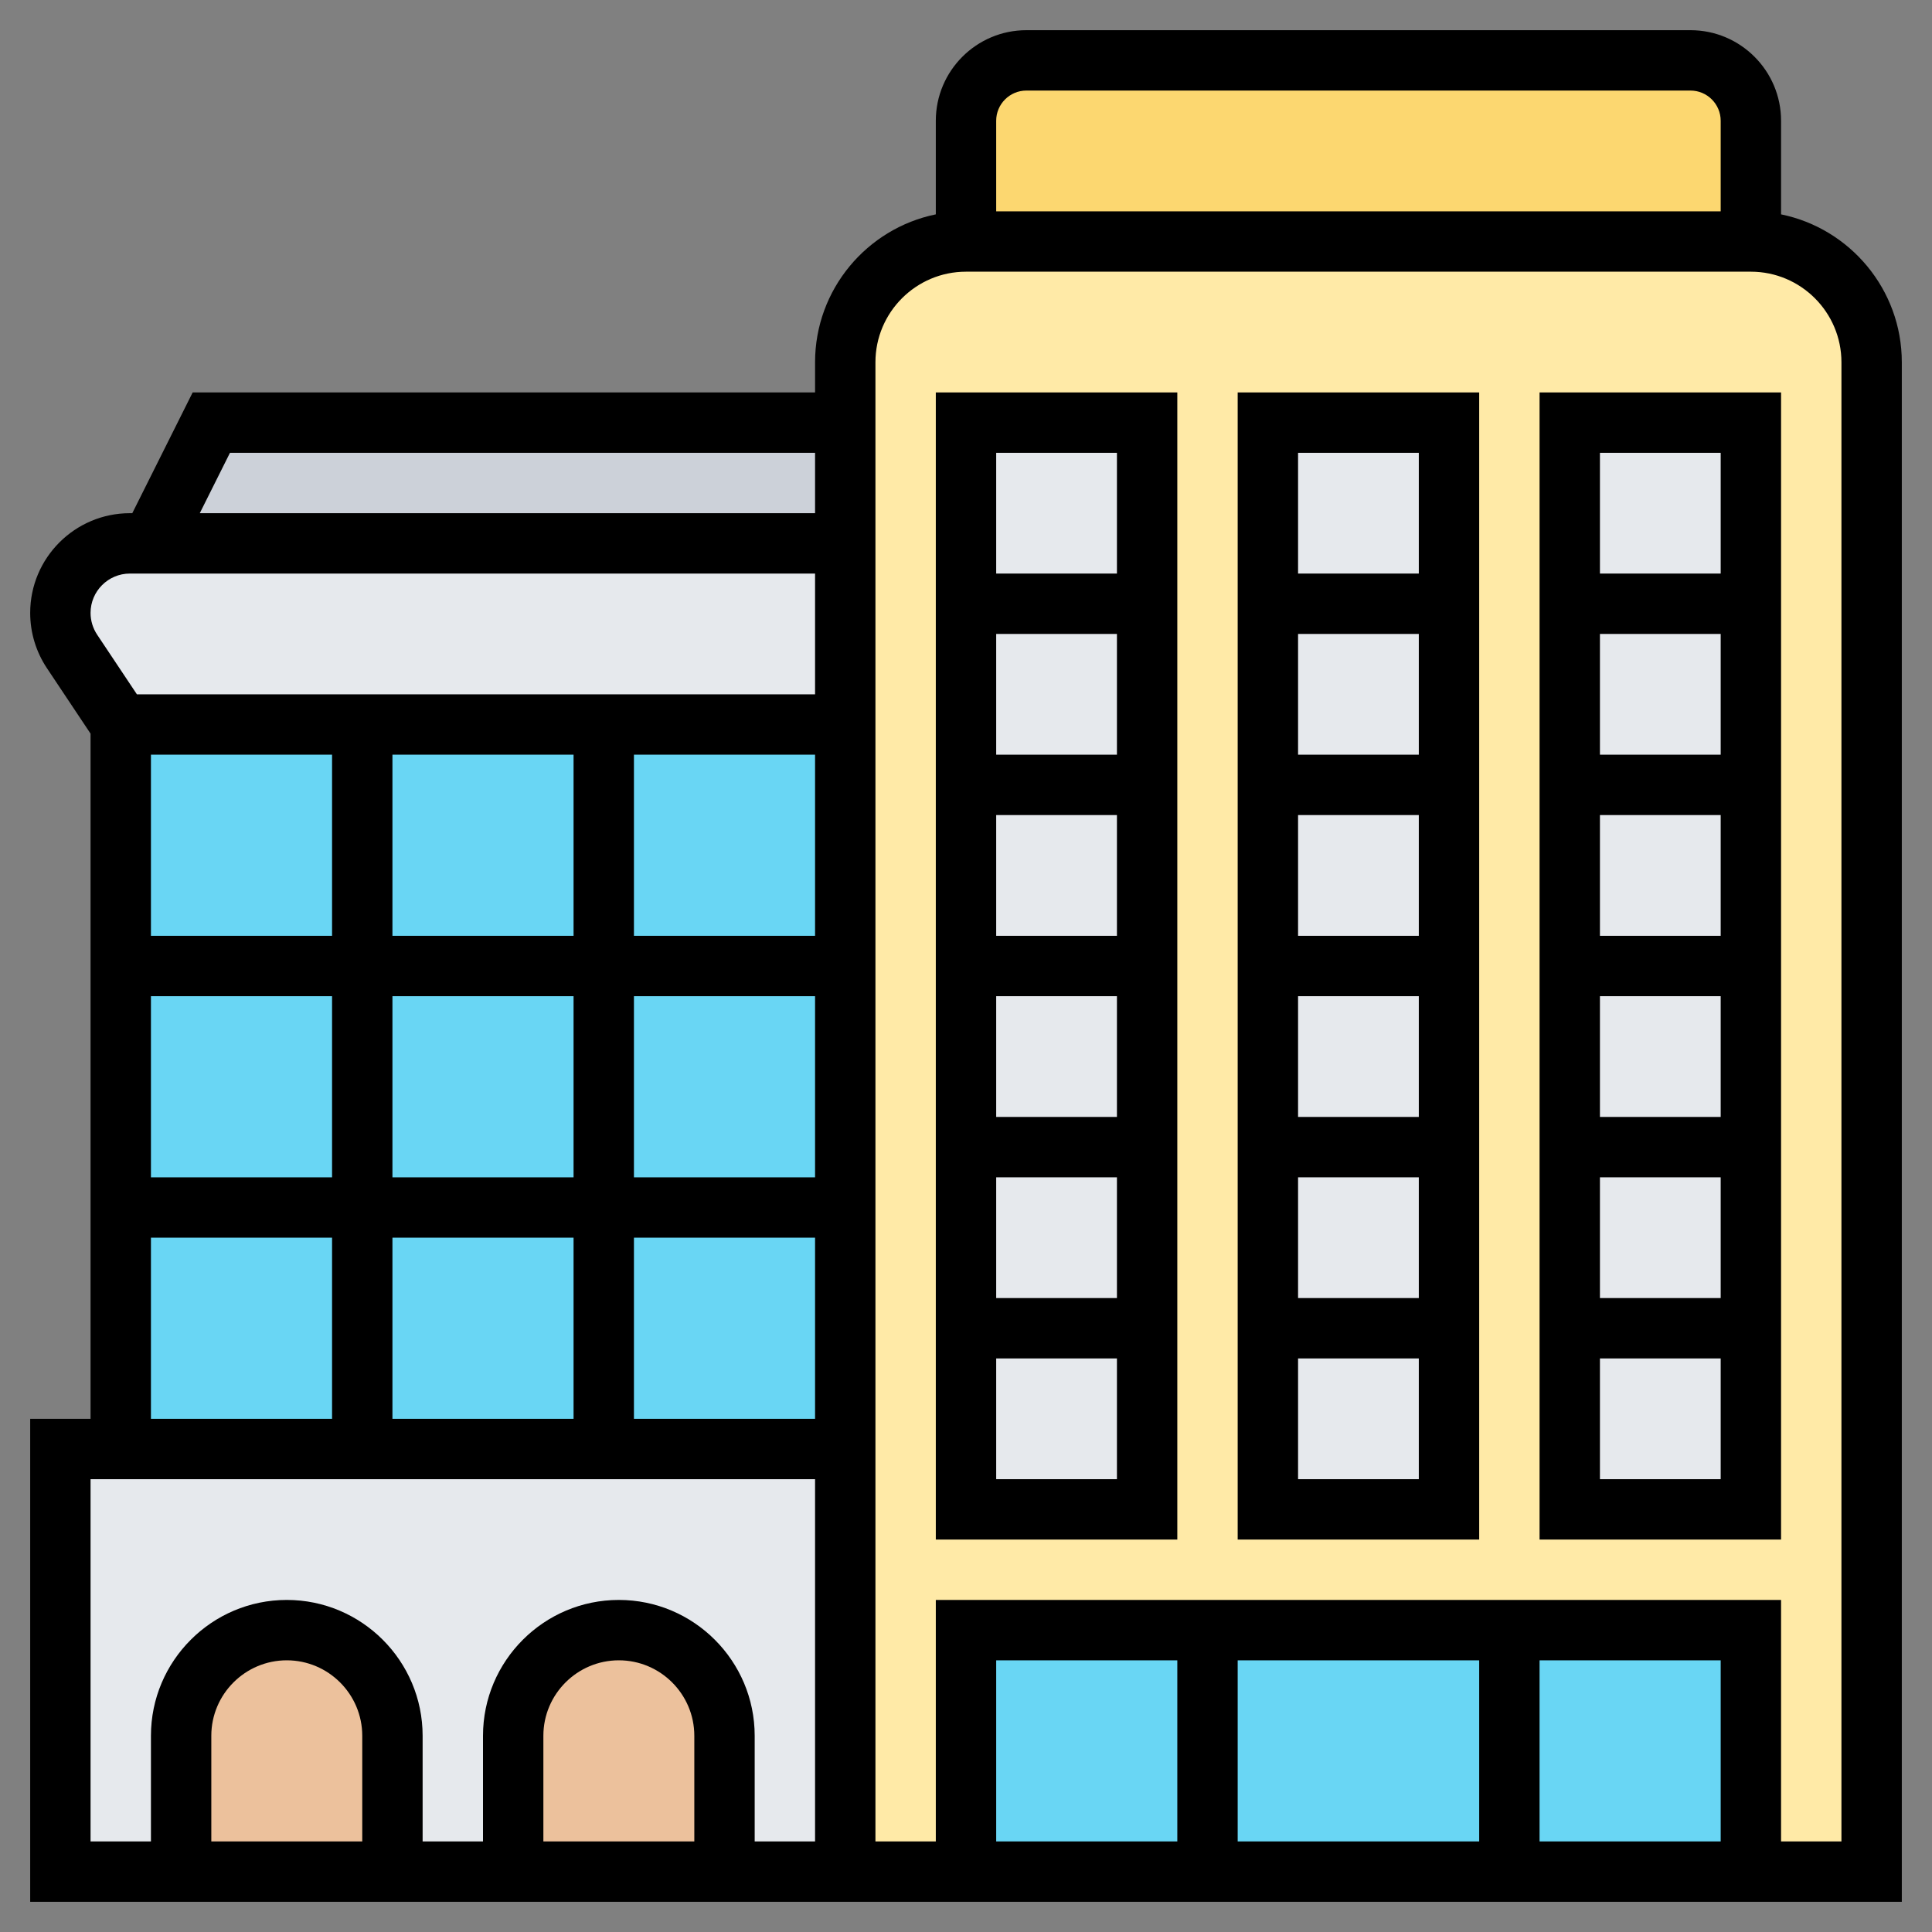 <svg id="Layer_35" enable-background="new 0 0 64 64" height="512" viewBox="0 0 64 64" width="512" xmlns="http://www.w3.org/2000/svg"><rect x="0" y="0" width="64" height="64" fill="#808080" stroke="none"/><path d="m28 48v14h-4v-4.5c0-1.93-1.57-3.5-3.5-3.5-.96 0-1.84.39-2.47 1.03-.64.63-1.03 1.51-1.03 2.47v4.5h-4v-4.5c0-1.93-1.57-3.5-3.5-3.5-.96 0-1.84.39-2.47 1.03-.64.63-1.03 1.51-1.03 2.47v4.5h-4v-14h2 8 8z" fill="#e6e9ed"/><path d="m58 4v4h-26v-4c0-1.1.9-2 2-2h22c1.1 0 2 .9 2 2z" fill="#fcd770"/><path d="m58 8h-26c-2.21 0-4 1.79-4 4v50h34v-50c0-2.21-1.79-4-4-4z" fill="#ffeaa7"/><g fill="#e6e9ed"><path d="m52 14h6v36h-6z"/><path d="m42 14h6v36h-6z"/><path d="m32 14h6v36h-6z"/></g><path d="m28 14v4h-23l2-4z" fill="#ccd1d9"/><path d="m28 18v6h-8-8-8l-1.61-2.42c-.26-.38-.39-.82-.39-1.28 0-1.27 1.03-2.3 2.3-2.3h.7z" fill="#e6e9ed"/><path d="m4 24h24v24h-24z" fill="#69d6f4"/><path d="m24 57.5v4.5h-7v-4.5c0-.96.39-1.84 1.03-2.47.63-.64 1.51-1.03 2.47-1.03 1.93 0 3.5 1.57 3.5 3.5z" fill="#ecc19c"/><path d="m13 57.5v4.5h-7v-4.5c0-.96.39-1.84 1.03-2.47.63-.64 1.51-1.03 2.47-1.03 1.93 0 3.5 1.57 3.5 3.5z" fill="#ecc19c"/><path d="m50 54h8v8h-8z" fill="#69d6f4"/><path d="m40 54h10v8h-10z" fill="#69d6f4"/><path d="m32 54h8v8h-8z" fill="#69d6f4"/><path d="m31 51h8v-38h-8zm2-2v-4h4v4zm4-22v4h-4v-4zm-4-2v-4h4v4zm4 8v4h-4v-4zm0 6v4h-4v-4zm0-24v4h-4v-4z"/><path d="m59 7.101v-3.101c0-1.654-1.346-3-3-3h-22c-1.654 0-3 1.346-3 3v3.101c-2.279.465-4 2.485-4 4.899v1h-20.618l-2 4h-.079c-1.822 0-3.303 1.481-3.303 3.303 0 .653.192 1.287.555 1.832l1.445 2.168v22.697h-2v16h62v-51c0-2.414-1.721-4.434-4-4.899zm-51.382 7.899h19.382v2h-20.382zm-3.315 4h22.697v4h-22.465l-1.316-1.974c-.143-.215-.219-.465-.219-.723 0-.719.584-1.303 1.303-1.303zm8.697 28v-6h6v6zm0-8v-6h6v6zm-2-14v6h-6v-6zm8 0v6h-6v-6zm-14 8h6v6h-6zm16 0h6v6h-6zm0-2v-6h6v6zm-16 10h6v6h-6zm7 20h-5v-3.5c0-1.378 1.122-2.5 2.5-2.5s2.5 1.122 2.5 2.5zm11 0h-5v-3.5c0-1.378 1.122-2.5 2.5-2.5s2.5 1.122 2.5 2.5zm4 0h-2v-3.5c0-2.481-2.019-4.5-4.5-4.5s-4.5 2.019-4.5 4.5v3.5h-2v-3.5c0-2.481-2.019-4.5-4.5-4.5s-4.5 2.019-4.5 4.5v3.5h-2v-12h24zm-6-14v-6h6v6zm13-44h22c.551 0 1 .449 1 1v3h-24v-3c0-.551.449-1 1-1zm23 58h-6v-6h6zm-8 0h-8v-6h8zm-10 0h-6v-6h6zm22 0h-2v-8h-28v8h-2v-49c0-1.654 1.346-3 3-3h26c1.654 0 3 1.346 3 3z"/><path d="m41 51h8v-38h-8zm2-2v-4h4v4zm4-22v4h-4v-4zm-4-2v-4h4v4zm4 8v4h-4v-4zm0 6v4h-4v-4zm0-24v4h-4v-4z"/><path d="m51 51h8v-38h-8zm2-2v-4h4v4zm4-22v4h-4v-4zm-4-2v-4h4v4zm4 8v4h-4v-4zm0 6v4h-4v-4zm0-24v4h-4v-4z"/></svg>